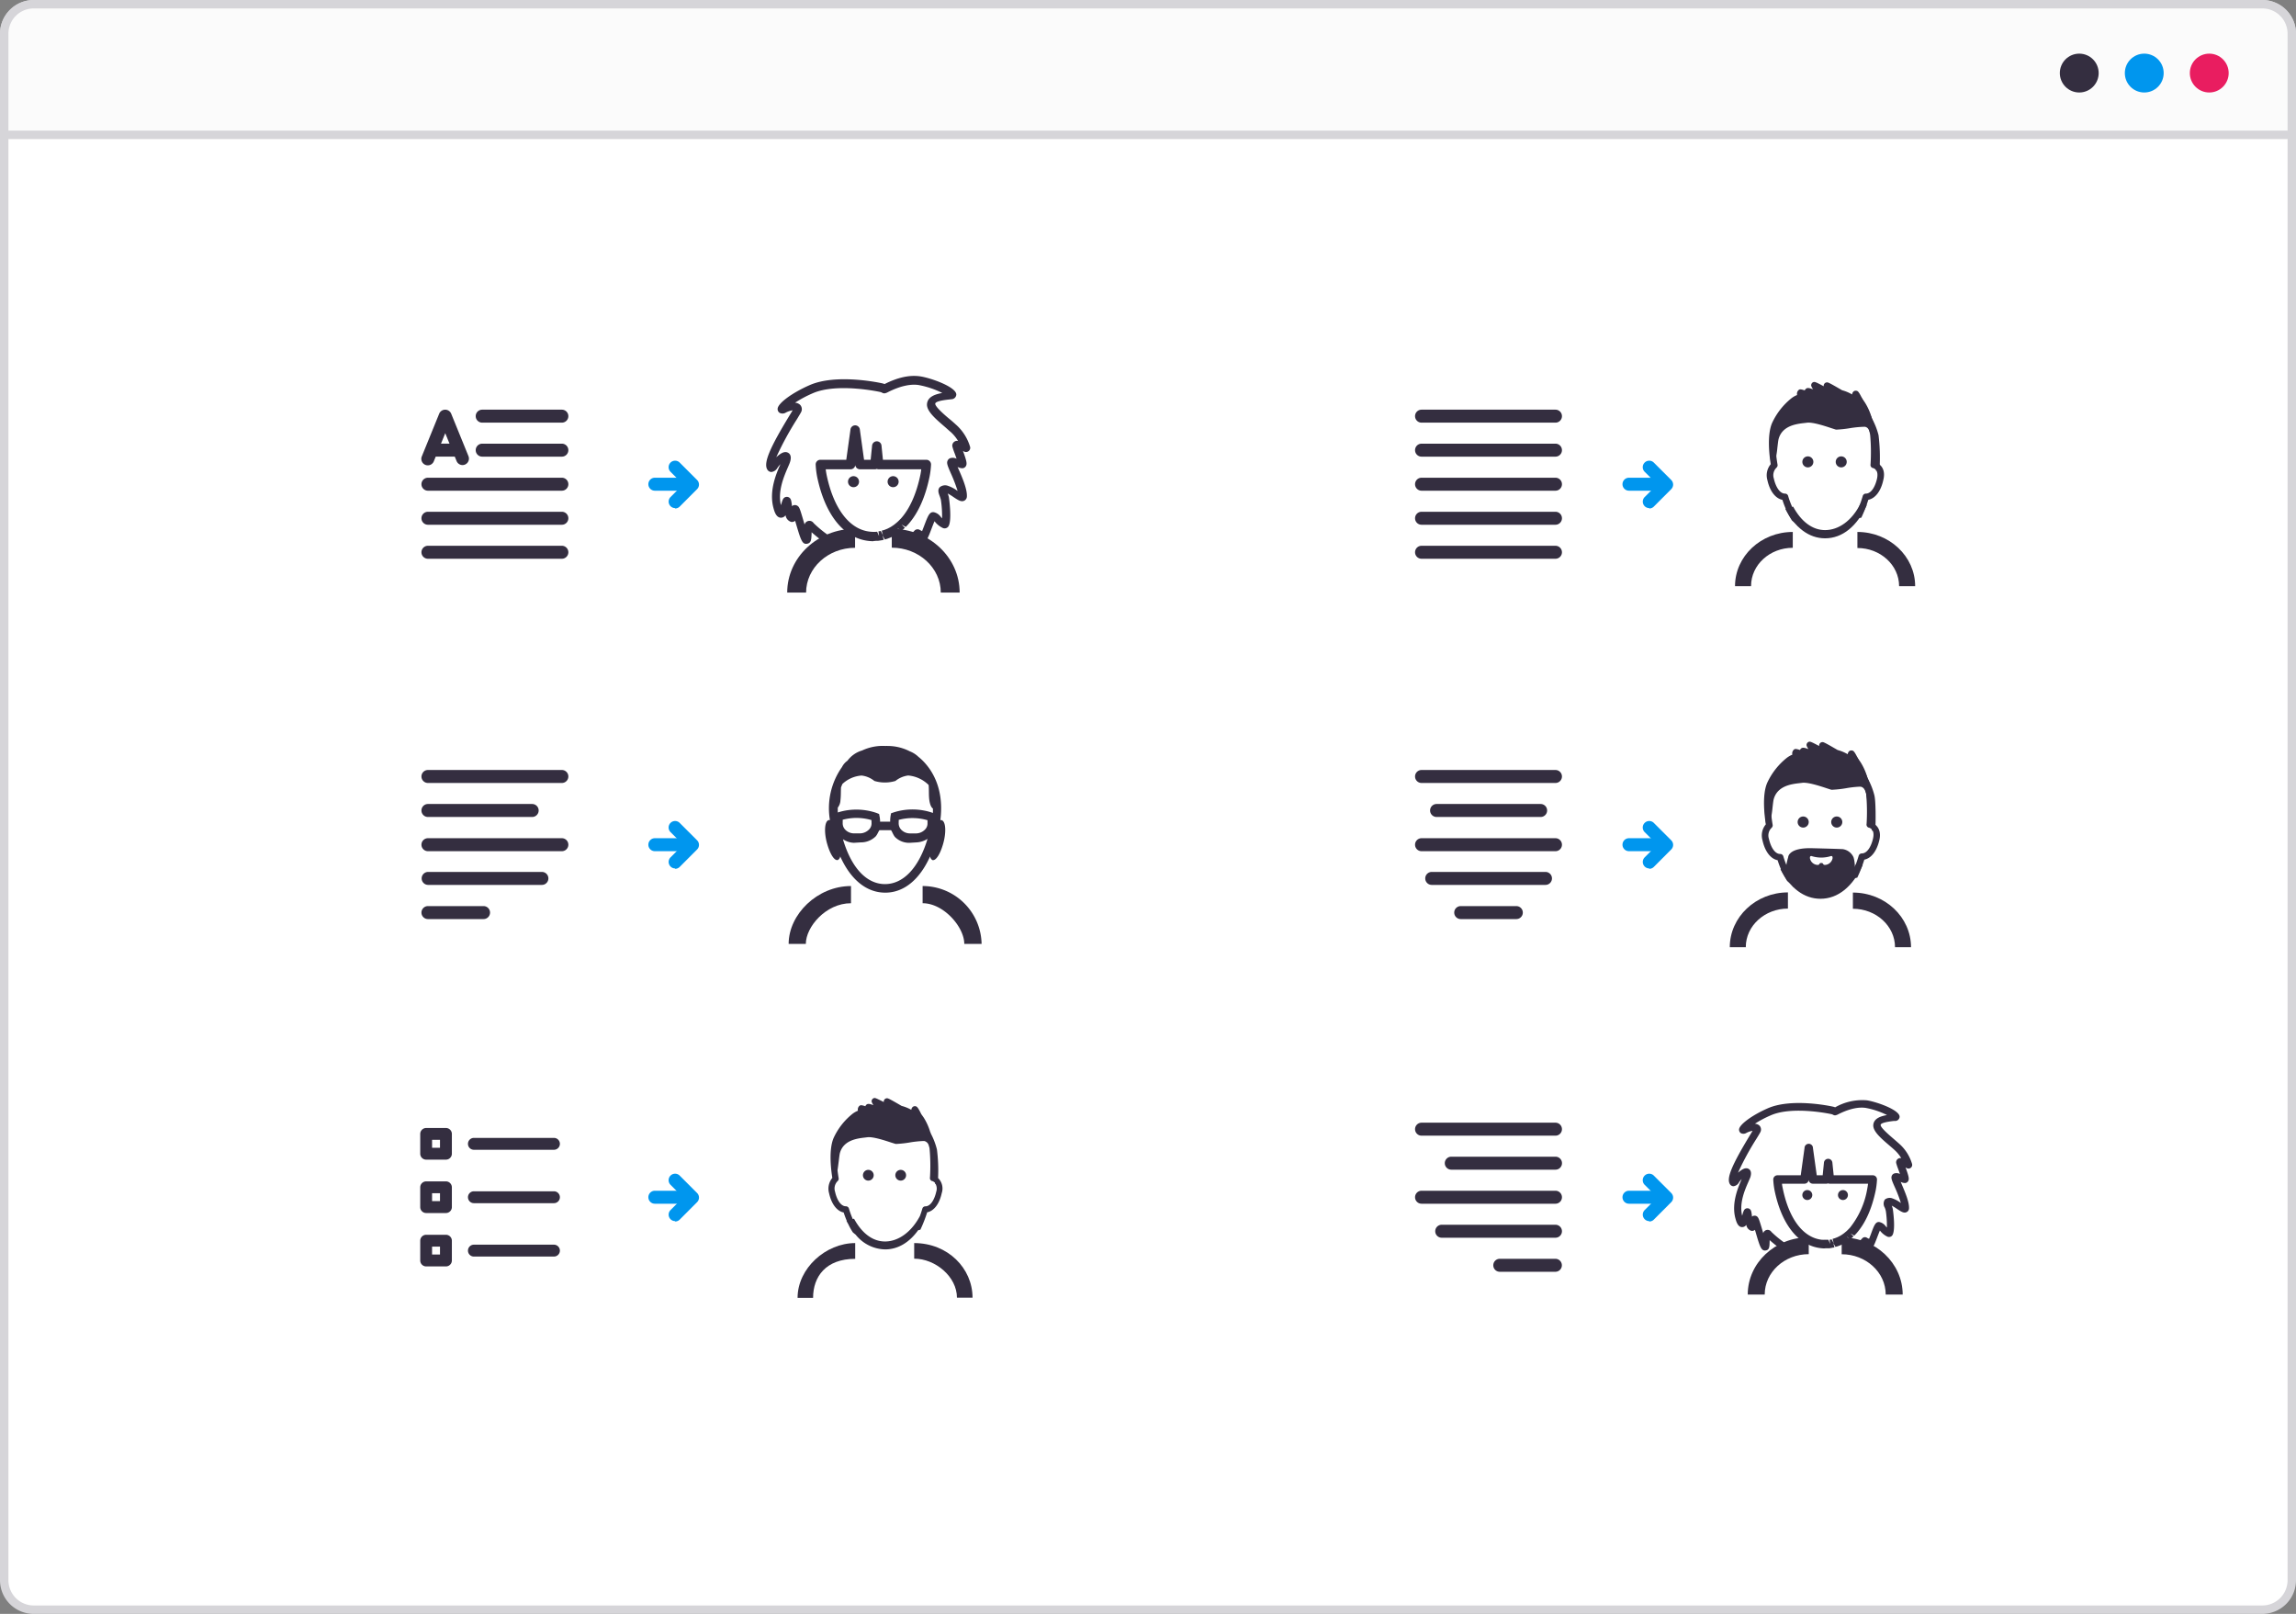 <svg id="Preselekční_nástroje" data-name="Preselekční nástroje" xmlns="http://www.w3.org/2000/svg" viewBox="0 0 545 383"><rect x="0" y="0" width="545" height="383" fill="#808080" stroke="none"/><defs><style>.cls-1{fill:#fff;}.cls-2{fill:#d6d5d9;}.cls-3{fill:#fbfbfb;}.cls-4{fill:#342e40;}.cls-5{fill:#0096ee;}.cls-6{fill:#e91d60;}</style></defs><title>Chytré šablony pro každý druh aktivity</title><g id="Chytré_šablony_pro_každý_druh_aktivity" data-name="Chytré šablony pro každý druh aktivity"><rect class="cls-1" x="1" y="1" width="543" height="381" rx="7" ry="7"/><path class="cls-2" d="M537,2a6,6,0,0,1,6,6V375a6,6,0,0,1-6,6H8a6,6,0,0,1-6-6V8A6,6,0,0,1,8,2H537m0-2H8A8,8,0,0,0,0,8V375a8,8,0,0,0,8,8H537a8,8,0,0,0,8-8V8a8,8,0,0,0-8-8h0Z"/><path class="cls-3" d="M1,32V8A7,7,0,0,1,8,1H537a7,7,0,0,1,7,7V32H1Z"/><path class="cls-2" d="M537,2a6,6,0,0,1,6,6V31H2V8A6,6,0,0,1,8,2H537m0-2H8A8,8,0,0,0,0,8V33H545V8a8,8,0,0,0-8-8h0Z"/><circle class="cls-4" cx="493.55" cy="17.34" r="4.61"/><circle class="cls-5" cx="508.98" cy="17.34" r="4.61"/><circle class="cls-6" cx="524.41" cy="17.34" r="4.61"/><path class="cls-4" d="M369.22,100.3H337.43a1.54,1.54,0,1,1,0-3.08h31.79a1.54,1.54,0,1,1,0,3.08h0Z"/><path class="cls-4" d="M369.22,108.37H337.43a1.54,1.54,0,1,1,0-3.08h31.79a1.54,1.54,0,0,1,0,3.08h0Z"/><path class="cls-4" d="M369.22,116.45H337.43a1.54,1.54,0,1,1,0-3.08h31.79a1.54,1.54,0,0,1,0,3.08h0Z"/><path class="cls-4" d="M369.22,124.53H337.43a1.54,1.54,0,1,1,0-3.08h31.79a1.54,1.54,0,1,1,0,3.08h0Z"/><path class="cls-4" d="M369.22,132.6H337.43a1.54,1.54,0,1,1,0-3.08h31.79a1.54,1.54,0,0,1,0,3.08h0Z"/><path class="cls-4" d="M133.37,185.81H101.58a1.54,1.54,0,0,1,0-3.08h31.79a1.54,1.54,0,0,1,0,3.08h0Z"/><path class="cls-4" d="M126.32,193.88H101.58a1.54,1.54,0,0,1,0-3.08h24.74a1.54,1.54,0,0,1,0,3.08h0Z"/><path class="cls-4" d="M133.37,202H101.58a1.54,1.54,0,0,1,0-3.08h31.79a1.54,1.54,0,1,1,0,3.08h0Z"/><path class="cls-4" d="M128.63,210h-27a1.54,1.54,0,0,1,0-3.08h27a1.54,1.54,0,1,1,0,3.08h0Z"/><path class="cls-4" d="M114.78,218.11h-13.2a1.54,1.54,0,1,1,0-3.08h13.2a1.54,1.54,0,1,1,0,3.08h0Z"/><path class="cls-4" d="M369.22,185.81H337.43a1.54,1.54,0,1,1,0-3.08h31.79a1.54,1.54,0,0,1,0,3.08h0Z"/><path class="cls-4" d="M365.7,193.88H341a1.54,1.54,0,1,1,0-3.08H365.7a1.54,1.54,0,0,1,0,3.08h0Z"/><path class="cls-4" d="M369.22,202H337.43a1.54,1.54,0,1,1,0-3.08h31.79a1.54,1.54,0,0,1,0,3.08h0Z"/><path class="cls-4" d="M366.85,210h-27a1.54,1.54,0,1,1,0-3.08h27a1.54,1.54,0,0,1,0,3.08h0Z"/><path class="cls-4" d="M359.93,218.11h-13.2a1.54,1.54,0,1,1,0-3.08h13.2a1.54,1.54,0,0,1,0,3.08h0Z"/><path class="cls-4" d="M369.22,269.51H337.43a1.54,1.54,0,1,1,0-3.08h31.79a1.54,1.54,0,0,1,0,3.08h0Z"/><path class="cls-4" d="M369.22,277.58H344.49a1.54,1.54,0,1,1,0-3.08h24.74a1.54,1.54,0,1,1,0,3.08h0Z"/><path class="cls-4" d="M369.22,285.66H337.43a1.54,1.54,0,1,1,0-3.08h31.79a1.54,1.54,0,0,1,0,3.08h0Z"/><path class="cls-4" d="M369.22,293.73h-27a1.54,1.54,0,0,1,0-3.08h27a1.54,1.54,0,0,1,0,3.08h0Z"/><path class="cls-4" d="M369.22,301.81H356a1.54,1.54,0,1,1,0-3.08h13.2a1.54,1.54,0,1,1,0,3.08h0Z"/><path class="cls-4" d="M133.37,100.3H114.46a1.54,1.54,0,1,1,0-3.08h18.91a1.54,1.54,0,1,1,0,3.08h0Z"/><path class="cls-4" d="M133.37,108.37H114.46a1.54,1.54,0,1,1,0-3.08h18.91a1.54,1.54,0,1,1,0,3.08h0Z"/><path class="cls-4" d="M133.37,116.45H101.58a1.54,1.54,0,0,1,0-3.08h31.79a1.54,1.54,0,1,1,0,3.08h0Z"/><path class="cls-4" d="M133.37,124.53H101.58a1.54,1.54,0,1,1,0-3.08h31.79a1.54,1.54,0,1,1,0,3.08h0Z"/><path class="cls-4" d="M133.37,132.6H101.58a1.54,1.54,0,0,1,0-3.08h31.79a1.54,1.54,0,0,1,0,3.08h0Z"/><path class="cls-4" d="M109.78,110.37a1.54,1.54,0,0,1-1.42-1l-2.67-6.57L103,109.41a1.54,1.54,0,1,1-2.85-1.16l4.1-10.07a1.54,1.54,0,0,1,2.85,0l4.1,10.07a1.54,1.54,0,0,1-1.43,2.12h0Z"/><path class="cls-4" d="M108.12,108.36H102.7a1.54,1.54,0,0,1,0-3.08h5.42a1.54,1.54,0,1,1,0,3.08h0Z"/><path class="cls-4" d="M131.49,272.86h-19a1.41,1.41,0,0,1,0-2.82h19a1.41,1.41,0,0,1,0,2.82h0Z"/><path class="cls-4" d="M105.85,275.2h-4.69a1.41,1.41,0,0,1-1.41-1.41V269.1a1.41,1.41,0,0,1,1.41-1.41h4.69a1.41,1.41,0,0,1,1.41,1.41v4.69a1.41,1.41,0,0,1-1.41,1.41h0Zm-3.29-2.82h1.88v-1.88h-1.88v1.88h0Z"/><path class="cls-4" d="M131.49,285.53h-19a1.41,1.41,0,0,1,0-2.82h19a1.41,1.41,0,1,1,0,2.82h0Z"/><path class="cls-4" d="M105.85,287.87h-4.69a1.41,1.41,0,0,1-1.41-1.41v-4.69a1.41,1.41,0,0,1,1.41-1.41h4.69a1.41,1.41,0,0,1,1.41,1.41v4.69a1.41,1.41,0,0,1-1.41,1.41h0Zm-3.29-2.82h1.88v-1.88h-1.88v1.88h0Z"/><path class="cls-4" d="M131.49,298.2h-19a1.41,1.41,0,0,1,0-2.82h19a1.41,1.41,0,0,1,0,2.82h0Z"/><path class="cls-4" d="M105.85,300.54h-4.69a1.41,1.41,0,0,1-1.41-1.41v-4.69a1.41,1.41,0,0,1,1.41-1.41h4.69a1.41,1.41,0,0,1,1.41,1.41v4.69a1.41,1.41,0,0,1-1.41,1.41h0Zm-3.29-2.82h1.88v-1.88h-1.88v1.88h0Z"/><path class="cls-4" d="M207.32,128.44a9.25,9.25,0,0,1-1.13-.07c-5.92-.65-10.38-6.23-12.24-15.3a19.89,19.89,0,0,1-.33-2.78,1.11,1.11,0,0,1,1.12-1.18h6.14l1-7.2a1.12,1.12,0,0,1,2.22,0l1,7.2h1.57l0.34-3.38a1.12,1.12,0,0,1,1.11-1h0a1.12,1.12,0,0,1,1.12,1l0.34,3.38h10.33A1.12,1.12,0,0,1,221,110.3a20,20,0,0,1-.34,2.77c-1,4.91-2.73,8.75-5.13,11.42l0,0c-0.17.19-.36,0.38-0.54,0.56l-1-.58,0.8,0.78c-0.39.37-.63,0.57-0.88,0.77l-0.89-.72,0.68,0.89a9.71,9.71,0,0,1-.8.55l-0.19.13c-0.25.16-.53,0.3-0.81,0.44l-0.27.14a8.34,8.34,0,0,1-.77.31l-0.22.09-0.61.18-0.57-1,0.32,1.07-0.23.06c-0.24.05-.48,0.09-0.72,0.12l-0.38.06c-0.3,0-.6,0-0.9.05h-0.22Zm0.87-2.29,0.48,1.06-0.16-1.11,0.55-.09,0.53,1-0.29-1.08,0.61-.17c0.42-.16.62-0.24,0.82-0.33,0.4-.21.61-0.31,0.81-0.44,0.38-.25.6-0.39,0.8-0.55,0.38-.31.58-0.47,0.78-0.66l0.24-.23,0.52-.53h0l0,0c2.1-2.34,3.68-5.93,4.6-10.38q0.12-.61.2-1.27H208.57a1.15,1.15,0,0,1-.44-0.09,1.14,1.14,0,0,1-.44.09h-3.56a1.11,1.11,0,0,1-1.11-1l0-.22,0,0.22a1.12,1.12,0,0,1-1.11,1H196c0.05,0.44.12,0.86,0.2,1.28,1.65,8,5.4,13,10.29,13.52a7.53,7.53,0,0,0,.88.05c0.41,0,.64,0,0.87-0.05h0Z"/><path class="cls-4" d="M191.34,140.62h-4.48c0-8.34,7.23-15.13,16.11-15.13V130c-6.41,0-11.63,4.78-11.63,10.65h0Z"/><path class="cls-4" d="M227.79,140.62h-4.48c0-5.87-5.22-10.65-11.63-10.65v-4.48c8.88,0,16.11,6.79,16.11,15.13h0Z"/><path class="cls-4" d="M202.6,113a1.31,1.31,0,1,0,1.31,1.31A1.31,1.31,0,0,0,202.6,113h0Z"/><path class="cls-4" d="M212,113a1.31,1.31,0,1,0,1.31,1.31A1.31,1.31,0,0,0,212,113h0Z"/><path class="cls-4" d="M217.92,127.72v0a1.09,1.09,0,0,0,1,.93c0.95,0.08,1.28-.76,2.22-3.24,0.2-.52.46-1.2,0.68-1.71l0.09,0.1a5.28,5.28,0,0,0,1.93,1.52,1.1,1.1,0,0,0,1.12-.21c1.18-1,.28-7.09.27-7.14-0.08-.31-0.17-0.6-0.26-0.86a13.76,13.76,0,0,1,1.33.83c1.12,0.75,1.86,1.24,2.59.88a1.14,1.14,0,0,0,.62-1c0.09-1.65-1-4.28-1.94-6.39l-0.27-.62a2.4,2.4,0,0,0,1.2.31,1,1,0,0,0,.76-0.48c0.35-.56.18-1.26-0.68-3.64l0.27,0.16a1,1,0,0,0,1.44-1.05,11.38,11.38,0,0,0-3.22-5.2c-0.53-.48-1.1-1-1.66-1.45-1.22-1-3.5-3-3.41-3.67,0.05-.43,1.22-0.78,3.46-1l0.44-.05A1.17,1.17,0,0,0,227,93.64c0-1.82-6.16-4-8.67-4.34s-5.25.28-8.36,1.84a3.72,3.72,0,0,0-.65-0.19c-0.44-.1-10.76-2.34-17.12.44-4.14,1.81-7.48,4.26-7.61,5.57a1.06,1.06,0,0,0,.45,1,1.48,1.48,0,0,0,1.51-.06,5.37,5.37,0,0,1,1.6-.53l-0.56.93c-5,8.17-6.39,11.61-5.45,13.14a1.15,1.15,0,0,0,.93.57,1.86,1.86,0,0,0,1.48-1,7.9,7.9,0,0,1,.71-0.86c-1,2.22-2.73,6.32-1.69,10.3,0.22,0.83.62,2.39,1.8,2.41a1.32,1.32,0,0,0,1.1-.6,1.9,1.9,0,0,0,1.31,1.59,1.15,1.15,0,0,0,.89-0.2l0.07-.06,0.18,0.61c1.13,3.81,1.47,5,2.59,4.85s1.06-1.11,1.14-2.4c0-.1,0-0.21,0-0.34,1.66,1.47,4.92,4.06,6.06,3.68a1.42,1.42,0,0,0,.7-0.42c0.24,0.22,1-1.65.09-2.65l-0.15-.16a1,1,0,0,0-1.63.92l0,0.07a27.69,27.69,0,0,1-4.58-3.6,1.2,1.2,0,0,0-2.16.32l-0.24-.81c-0.88-3-1-3.4-1.55-3.68a1.06,1.06,0,0,0-1,0,1.1,1.1,0,0,0-.22.15l0-.28c-0.15-1.09-.21-1.5-0.67-1.79a1,1,0,0,0-.84-0.1c-0.57.19-.71,0.67-1,1.62l-0.09.3c-0.8-3.31.72-6.82,1.63-8.93,0.2-.46.37-0.85,0.48-1.16s0.59-1.67-.31-2.28-1.94.12-2.91,1a73.58,73.58,0,0,1,4.93-9.06c0.54-.9.81-1.34,0.93-1.58a1.5,1.5,0,0,0-.2-1.8,1.9,1.9,0,0,0-1.21-.5,28.18,28.18,0,0,1,4.2-2.24c5.78-2.53,15.83-.35,15.95-0.32a1.63,1.63,0,0,1,.55.2,1,1,0,0,0,1,0l0.07,0c3.65-1.91,6.12-2.05,7.55-1.84a21,21,0,0,1,5.64,1.89c-1.68.29-3.41,0.88-3.62,2.52s1.77,3.41,4.07,5.38c0.55,0.47,1.11,1,1.61,1.41a9.41,9.41,0,0,1,1.69,2.08,1.05,1.05,0,0,0-.91.19,1.11,1.11,0,0,0-.44,1.15,13.91,13.91,0,0,0,.5,1.5c0.13,0.35.32,0.87,0.49,1.37a2.05,2.05,0,0,0-1.54-.12,1.14,1.14,0,0,0-.63.67c-0.19.54,0,1.07,0.85,3a35.55,35.55,0,0,1,1.57,4.11,8.08,8.08,0,0,0-2.24-1.21,2,2,0,0,0-2,.31c-0.56.62-.29,1.4,0,2.15,0.1,0.28.2,0.57,0.27,0.87a26,26,0,0,1,.28,4.37l-0.29-.32a2.71,2.71,0,0,0-1.73-1.15c-1-.06-1.33.87-2.28,3.36-0.13.34-.29,0.76-0.45,1.15a2.41,2.41,0,0,0-.45-0.23,1,1,0,0,0-1.35.11,17.11,17.11,0,0,1-3.16,2.71l-0.68.49s0,0,.07.05C213.88,129.09,217.06,128.58,217.92,127.72Z"/><path class="cls-4" d="M187.2,224h4.08c0-4,4.72-9.65,10.72-9.65v-4.08C194,210.27,187.2,217,187.2,224Z"/><path class="cls-4" d="M219,210.27v4.08c5,0,9.89,5.65,9.89,9.65H233A14,14,0,0,0,219,210.27Z"/><path class="cls-4" d="M221.35,204.12l0.16,0c0.7,0,1.65-1.38,2.36-3.86,0.77-2.68.66-5.34-.36-5.63a0.65,0.65,0,0,0-.23,0h-0.07c0.68-5.12-.48-9.75-3.3-13.14A13,13,0,0,0,218,179.6h0a6.24,6.24,0,0,0-2.06-1.31,11.45,11.45,0,0,0-5.17-1.26,5.4,5.4,0,0,0-.59,0,11.51,11.51,0,0,0-5.54,1.07,6.61,6.61,0,0,0-3.48,2.43l0,0a4,4,0,0,0-1.29,1.49A16.93,16.93,0,0,0,197,194.62h-0.08a0.61,0.61,0,0,0-.22,0c-1,.29-1.13,2.95-0.36,5.63,0.71,2.48,1.66,3.86,2.35,3.86l0.16,0a1.17,1.17,0,0,0,.59-0.88c2.46,5.48,6.21,8.6,10.67,8.61s8.2-3.12,10.67-8.61A1.17,1.17,0,0,0,221.35,204.12Zm-9.27-11.31-0.57.19-0.11.59a9.39,9.39,0,0,0-.1,1V195h-2.4v-0.29a6.15,6.15,0,0,0-.11-0.92l-0.12-.62-0.54-.22a14.72,14.72,0,0,0-9.27-.14c0-.38,0-0.77,0-1.14a3.06,3.06,0,0,0,.64-1.79c0.12-.95.08-2,0.13-3,0.1-.3.21-0.54,0.33-0.83a7.38,7.38,0,0,1,4.52-2h0.07a5.92,5.92,0,0,1,3,1.28,8.64,8.64,0,0,0,5,0,6,6,0,0,1,3-1.29h0.06a7.82,7.82,0,0,1,4.82,2.25c0.11,1.17,0,2.49.17,3.64s0.53,1.77.85,1.94c0,0.35,0,.7,0,1.05A14.71,14.71,0,0,0,212.07,192.81Zm-5.2,2.56a2,2,0,0,1-.57,1.45,3.07,3.07,0,0,1-2.1.95l-1.57,0a2.88,2.88,0,0,1-2-.87,2.16,2.16,0,0,1-.61-1.61l0-.75a12.6,12.6,0,0,1,6.83.08Zm6.45-.8a12.68,12.68,0,0,1,6.83.08l0,0.73a2,2,0,0,1-.56,1.45,3,3,0,0,1-2.1.95l-1.57,0a2.88,2.88,0,0,1-2-.87,2.2,2.2,0,0,1-.61-1.63Zm-3.24,15.24c-4.4,0-8-3.87-10-10.65a5,5,0,0,0,2.59.85h0l1.63-.1a5,5,0,0,0,3.55-1.42c0.45-.5.77-1.48,0.95-1.48h2.65c0.18,0,.53,1.12,1,1.64a4.71,4.71,0,0,0,3.51,1.36h0l1.63-.1a5.3,5.3,0,0,0,2.57-.84C218.12,205.87,214.49,209.8,210.08,209.81Z"/><path class="cls-4" d="M218.47,291.82a31.63,31.63,0,0,0,1.61-4.12c1.61-.32,2.91-2,3.46-4.56a3.45,3.45,0,0,0-.87-3.57,39,39,0,0,0-.27-6.78A16.66,16.66,0,0,0,221,269.1c-0.09-.25-0.16-0.42-0.21-0.52a14,14,0,0,0-1.52-3.35l-0.59-.84c-0.86-1.76-1.07-1.8-1.38-1.87a0.8,0.8,0,0,0-.59.13,1,1,0,0,0-.39.73,9.19,9.19,0,0,0-2.3-.93c-3.19-1.86-3.27-1.84-3.57-1.81a0.78,0.78,0,0,0-.57.39,0.76,0.76,0,0,0-.09.5c-2-1-2.05-1-2.36-.93a0.75,0.75,0,0,0-.48.46c-0.11.3-.08,0.48,0.37,1.21h0c-1-.36-1.42-0.43-1.76,0a0.78,0.78,0,0,0-.15.25c-1-.32-1.15-0.27-1.41-0.08a1.16,1.16,0,0,0-.35,1.15,5.53,5.53,0,0,0-1.23.69,15.76,15.76,0,0,0-4.53,5.74c-1.28,2.93-.56,8.05-0.32,9.51a4,4,0,0,0-.77,3.65c0.56,2.56,1.86,4.24,3.46,4.56,0.14,0.45.4,1.18,0.74,2l-0.07,0q0.21,0.4.43,0.78a15.15,15.15,0,0,0,1.09,1.95l0.66,0.54a9.16,9.16,0,0,0,7,3.49c3,0,5.73-1.62,7.82-4.54Zm-8.39,2.8c-2.93,0-5.48-1.94-7.36-5.4l-0.3.08a22.06,22.06,0,0,1-.91-2.49,0.74,0.74,0,0,0-.71-0.54c-1.35,0-2.24-1.86-2.58-3.45a2.46,2.46,0,0,1,.61-2.53,0.74,0.74,0,0,0,.24-0.69s-0.14-.78-0.27-1.87c0.09-.56.2-1.48,0.29-2.16,0.12-1,.2-1.65.27-1.91,0.84-3.12,4.16-3.49,5.94-3.7l0.57-.07c1.3-.18,4.09.73,5.69,1.26l1,0.31a1.56,1.56,0,0,0,.4,0,25.38,25.38,0,0,0,3-.34,24.42,24.42,0,0,1,3-.33,2.45,2.45,0,0,1,.47,0,1.45,1.45,0,0,1,1,.94c0.07,0.24.14,0.48,0.21,0.74a44.75,44.75,0,0,1,.11,6.95,0.75,0.75,0,0,0,0,.31,0.74,0.74,0,0,0,.46.54l0.06,0a1.61,1.61,0,0,1,.67.43V281l0.1-.1a2.34,2.34,0,0,1,.19,1.93c-0.35,1.59-1.23,3.45-2.58,3.45a0.74,0.74,0,0,0-.71.54s-0.2.73-.58,1.77h0C216.3,292.45,213.19,294.62,210.08,294.62Z"/><path class="cls-4" d="M189.32,308H193c0-5,3-9.26,10-9.26V295C196,295,189.32,301,189.32,308Z"/><path class="cls-4" d="M217,295v3.7c5,0,10.15,4.26,10.15,9.26h3.7C230.85,301,225,295,217,295Z"/><circle class="cls-4" cx="206.11" cy="278.9" r="1.28"/><circle class="cls-4" cx="213.8" cy="278.9" r="1.28"/><path class="cls-4" d="M444.63,195.38c0-.53,0-1.39.06-2.79a22,22,0,0,0-.25-4.49,29.05,29.05,0,0,0-1.27-3.83,34.93,34.93,0,0,0-1.79-3.52c-1.19-2.53-1.41-2.58-1.78-2.65a0.83,0.83,0,0,0-.61.13,1.07,1.07,0,0,0-.4.76,9.53,9.53,0,0,0-2.39-1c-3.3-1.92-3.4-1.91-3.7-1.87a0.81,0.81,0,0,0-.59.4,0.79,0.79,0,0,0-.09.52c-2.06-1.09-2.13-1.07-2.45-1a0.78,0.78,0,0,0-.5.48c-0.11.31-.08,0.5,0.39,1.25h0c-1-.37-1.47-0.45-1.83-0.05a0.81,0.81,0,0,0-.16.26c-1.06-.33-1.2-0.28-1.46-0.08a1.2,1.2,0,0,0-.36,1.19,5.73,5.73,0,0,0-1.27.72,16.34,16.34,0,0,0-4.69,5.95c-1.33,3-.58,8.35-0.33,9.86a4.12,4.12,0,0,0-.8,3.79c0.58,2.65,1.92,4.4,3.59,4.73a20.83,20.83,0,0,0,2.27,4.93l1.11,0.9c0.9,1.38.21-.37,0.5,0.09,0.25-.07.61,0.35,0.81,0.29s-0.05-.86,0-1.2l-0.84-.31a0.77,0.77,0,0,0-.14-0.45,20,20,0,0,1-2.35-5.17,0.77,0.77,0,0,0-.74-0.56c-1.4,0-2.32-1.93-2.68-3.58a2.55,2.55,0,0,1,.63-2.63,0.77,0.77,0,0,0,.25-0.72c0-.06-1.18-6.3.16-9.36a14.78,14.78,0,0,1,4.25-5.37,5.55,5.55,0,0,1,1.37-.68,0.77,0.77,0,0,0,.52-0.8h0l0.87,0.29a0.79,0.79,0,0,0,1-.53l0.1,0a0.77,0.77,0,0,0,.52,0l1.19-.42a0.77,0.77,0,0,0,.47-0.48h0l0.58,0.31a0.77,0.77,0,0,0,.32.09,5.19,5.19,0,0,0,1.12,0,0.78,0.78,0,0,0,.55-0.41l0-.07,1.78,1a0.83,0.83,0,0,0,.29.1,9.19,9.19,0,0,1,2.85,1.29,0.84,0.84,0,0,0,.76,0,0.82,0.82,0,0,0,.21-0.14l0.35,0.72,0,0.06a34.55,34.55,0,0,1,1.73,3.38,28.16,28.16,0,0,1,1.2,3.62,46.4,46.4,0,0,1,.11,7.2,0.78,0.78,0,0,0,0,.32,0.77,0.77,0,0,0,.47.55l0.07,0c0.39,0.14,1.43.52,1,2.55-0.36,1.65-1.28,3.58-2.68,3.58a0.77,0.77,0,0,0-.74.56,31.08,31.08,0,0,1-1.8,4.69,0.77,0.77,0,0,0-.08.38s0.22,1.46.28,0.36l1.27-.24a32.8,32.8,0,0,0,1.67-4.27c1.67-.33,3-2.08,3.59-4.73C446.5,197.55,446,196.12,444.63,195.38Z"/><path class="cls-4" d="M414.44,224.78H410.6c0-7.15,6.19-13,13.8-13v3.84c-5.49,0-10,4.09-10,9.12h0Z"/><path class="cls-4" d="M453.66,224.78h-3.84c0-5-4.47-9.12-10-9.12v-3.84c7.61,0,13.8,5.81,13.8,13h0Z"/><path class="cls-4" d="M440.55,205.12c-2,4-5.2,6.26-8.42,6.26-3,0-5.69-2-7.63-5.6-0.63.15-1.26,0.32-1.88,0.51,2.31,4.48,5.62,7,9.51,7,4.16,0,7.67-2.9,10-8C441.45,205.23,441.23,205.18,440.55,205.12Z"/><circle class="cls-4" cx="428.02" cy="195.08" r="1.32"/><circle class="cls-4" cx="435.99" cy="195.08" r="1.32"/><path class="cls-4" d="M441.21,186.7a2.54,2.54,0,0,1,.49,0c1.26,0.25,1.44,2.3,1.57,3.8,0,0.28,0,.53.08,0.72a8.76,8.76,0,0,0,.78,2.11,2.49,2.49,0,0,1,.3.78c0,0.43,0,1.19-.07,2,0,0.34,0,.75-0.06,1.1l0.87-.9c0.06-1.24.12-6.19-.26-7.61a16.17,16.17,0,0,0-1.6-4,0.42,0.42,0,0,1-.06-0.18,13.37,13.37,0,0,0-1.61-3.64c-0.3-.45-0.65-0.94-0.94-1.32a0.48,0.48,0,0,1-.11.32,0.48,0.48,0,0,1-.55.11l-0.54-.25-0.68-.31c-0.67-.31-2.65-1.06-2.67-1.07l-0.09,0c-0.74-.49-1.58-1-2.19-1.4a0.69,0.69,0,0,1,.11.57,0.48,0.48,0,0,1-.26.27,1.1,1.1,0,0,1-.41.05c-0.33,0-.81,0-0.83,0a0.43,0.43,0,0,1-.17-0.05c-0.53-.3-1.11-0.61-1.59-0.86l0.29,0.39a0.42,0.42,0,0,1-.2.66l-1.31.46a0.43,0.43,0,0,1-.31,0c-0.21-.09-0.47-0.19-0.69-0.26a0.62,0.62,0,0,1,0,.6,0.47,0.47,0,0,1-.38.23,3,3,0,0,1-1-.28l-0.52-.19,0.15,0.23a0.42,0.42,0,0,1-.21.64,9.2,9.2,0,0,0-2.06,1,16.75,16.75,0,0,0-4.81,6.09c-1.34,3.06-.53,8.78-0.29,10.22,0.46,0.07.26-.22,0.51,0,0-.25.47,0,0.45-0.19a5.53,5.53,0,0,1,0-2.16,23.87,23.87,0,0,0,.4-2.7c0.12-1.05.2-1.71,0.28-2,0.87-3.23,4.31-3.62,6.16-3.83l0.59-.07c1.34-.19,4.24.76,5.9,1.31l1,0.32a1.62,1.62,0,0,0,.42,0,26.31,26.31,0,0,0,3.09-.35A25.32,25.32,0,0,1,441.21,186.7Z"/><path class="cls-4" d="M424.46,203.42s0-2.27,5.66-2.13,7.28,0.22,7.28.22a3.34,3.34,0,0,1,2.56,1.91c0.54,1.62.39,4.86,0.1,4.86s-5.6,4.07-5.81,4-7.23-.82-8.38-2.77-1.95-3-1.95-3.6A17.16,17.16,0,0,1,424.46,203.42Z"/><path class="cls-1" d="M433.2,205.26c-0.62,0-.26-0.46-0.88-0.46s-0.27.46-.88,0.46a1.93,1.93,0,0,1-1.82-1.61c0-.47.13-0.5,0.37-0.5a7.58,7.58,0,0,0,4.64,0c0.24,0,.37,0,0.37.5A1.93,1.93,0,0,1,433.2,205.26Z"/><path class="cls-4" d="M433.22,296.27a8.31,8.31,0,0,1-1-.06c-5.32-.59-9.33-5.6-11-13.75a17.88,17.88,0,0,1-.3-2.49,1,1,0,0,1,1-1.06h5.52l0.9-6.47a1,1,0,0,1,2,0l0.9,6.47h1.41l0.3-3a1,1,0,0,1,1-.91h0a1,1,0,0,1,1,.91l0.31,3h9.28a1,1,0,0,1,1,1.06,18,18,0,0,1-.3,2.49c-0.91,4.41-2.46,7.86-4.61,10.27l0,0c-0.16.17-.32,0.34-0.48,0.5l-0.9-.52,0.72,0.7c-0.35.33-.57,0.51-0.79,0.69l-0.8-.65,0.61,0.8a8.73,8.73,0,0,1-.72.5l-0.17.12c-0.23.14-.48,0.27-0.73,0.4l-0.24.12a7.5,7.5,0,0,1-.7.28l-0.2.08-0.55.16-0.52-.9,0.29,1-0.21.06c-0.22,0-.43.08-0.65,0.11l-0.35.05c-0.27,0-.54,0-0.81,0h-0.2Zm0.78-2.06,0.43,1-0.14-1,0.49-.08,0.48,0.91L435,294l0.55-.16c0.37-.15.56-0.21,0.73-0.3,0.36-.18.55-0.28,0.73-0.39,0.35-.23.53-0.35,0.72-0.5,0.34-.28.52-0.42,0.7-0.59l0.21-.21,0.47-.48h0l0,0a20.13,20.13,0,0,0,4.13-9.32q0.11-.55.18-1.14h-9.1a1,1,0,0,1-.4-0.08,1,1,0,0,1-.4.08h-3.2a1,1,0,0,1-1-.87l0-.19,0,0.19a1,1,0,0,1-1,.87H423c0,0.4.11,0.78,0.18,1.15,1.48,7.23,4.85,11.66,9.25,12.15a6.77,6.77,0,0,0,.79,0c0.37,0,.57,0,0.78,0h0Z"/><path class="cls-4" d="M418.86,307.22h-4c0-7.5,6.49-13.59,14.48-13.59v4c-5.76,0-10.45,4.29-10.45,9.57h0Z"/><path class="cls-4" d="M451.61,307.22h-4c0-5.28-4.69-9.57-10.45-9.57v-4c8,0,14.48,6.1,14.48,13.59h0Z"/><path class="cls-4" d="M429,282.42a1.18,1.18,0,1,0,1.18,1.18,1.18,1.18,0,0,0-1.18-1.18h0Z"/><path class="cls-4" d="M437.46,282.42a1.18,1.18,0,1,0,1.18,1.18,1.18,1.18,0,0,0-1.18-1.18h0Z"/><path class="cls-4" d="M442.74,295.63v0a1,1,0,0,0,.88.84c0.85,0.07,1.15-.68,2-2.91,0.18-.47.41-1.08,0.61-1.53l0.08,0.09a4.74,4.74,0,0,0,1.74,1.37,1,1,0,0,0,1-.18c1.06-.94.25-6.37,0.24-6.42-0.07-.28-0.16-0.54-0.24-0.77a12.36,12.36,0,0,1,1.2.74c1,0.67,1.67,1.12,2.33.79a1,1,0,0,0,.56-0.88c0.08-1.49-.93-3.84-1.74-5.74l-0.24-.56a2.16,2.16,0,0,0,1.08.28,0.92,0.92,0,0,0,.69-0.44c0.31-.5.16-1.14-0.61-3.27l0.25,0.15a0.87,0.87,0,0,0,1.3-.95,10.23,10.23,0,0,0-2.9-4.67c-0.47-.43-1-0.88-1.49-1.31-1.1-.94-3.14-2.69-3.07-3.3,0-.39,1.09-0.71,3.11-0.94l0.39,0a1.05,1.05,0,0,0,1-1c0-1.64-5.53-3.56-7.79-3.9a13,13,0,0,0-7.51,1.66,3.35,3.35,0,0,0-.59-0.17c-0.39-.09-9.67-2.1-15.39.4-3.72,1.63-6.72,3.83-6.83,5a1,1,0,0,0,.41.89,1.33,1.33,0,0,0,1.36-.06,4.82,4.82,0,0,1,1.44-.48l-0.5.83c-4.46,7.34-5.74,10.43-4.89,11.81a1,1,0,0,0,.84.51,1.67,1.67,0,0,0,1.33-.94,7.1,7.1,0,0,1,.64-0.77c-0.86,2-2.45,5.68-1.52,9.25,0.2,0.75.56,2.15,1.61,2.16a1.18,1.18,0,0,0,1-.54,1.71,1.71,0,0,0,1.18,1.42,1,1,0,0,0,.8-0.18l0.07-.05,0.16,0.54c1,3.43,1.32,4.46,2.33,4.36s0.95-1,1-2.15c0-.09,0-0.19,0-0.31,1.49,1.32,4.42,3.65,5.44,3.31a1.28,1.28,0,0,0,.63-0.38c0.21,0.19.94-1.49,0.08-2.38l-0.14-.15a0.87,0.87,0,0,0-1.47.82l0,0.06a24.88,24.88,0,0,1-4.12-3.23,1.08,1.08,0,0,0-1.94.29l-0.22-.73c-0.79-2.66-.93-3.06-1.39-3.31a1,1,0,0,0-.88,0,1,1,0,0,0-.2.13l0-.25c-0.13-1-.18-1.35-0.6-1.61a0.91,0.91,0,0,0-.75-0.09c-0.51.17-.64,0.6-0.89,1.45l-0.08.27c-0.72-3,.65-6.13,1.47-8,0.18-.41.33-0.76,0.43-1s0.53-1.5-.27-2.05-1.74.11-2.61,0.85a66.12,66.12,0,0,1,4.43-8.14c0.49-.8.73-1.2,0.84-1.42a1.35,1.35,0,0,0-.18-1.62,1.7,1.7,0,0,0-1.09-.44,25.33,25.33,0,0,1,3.78-2c5.2-2.27,14.22-.31,14.33-0.29a1.46,1.46,0,0,1,.49.18,0.87,0.87,0,0,0,.86,0l0.06,0c3.28-1.71,5.5-1.84,6.78-1.65a18.84,18.84,0,0,1,5.07,1.7c-1.51.26-3.07,0.79-3.25,2.26s1.59,3.06,3.66,4.83c0.49,0.42,1,.85,1.45,1.27a8.46,8.46,0,0,1,1.52,1.87,0.94,0.94,0,0,0-.81.17,1,1,0,0,0-.39,1,12.5,12.5,0,0,0,.45,1.35c0.11,0.31.29,0.78,0.44,1.23a1.85,1.85,0,0,0-1.39-.11,1,1,0,0,0-.57.6c-0.17.49,0,1,.77,2.71a31.94,31.94,0,0,1,1.41,3.69,7.26,7.26,0,0,0-2-1.09,1.83,1.83,0,0,0-1.81.28,1.81,1.81,0,0,0,0,1.93c0.09,0.25.18,0.51,0.24,0.78a23.4,23.4,0,0,1,.25,3.93L447.6,291a2.43,2.43,0,0,0-1.55-1c-0.87-.05-1.19.78-2,3-0.12.31-.26,0.68-0.4,1a2.17,2.17,0,0,0-.41-0.2,0.87,0.87,0,0,0-1.21.09,15.37,15.37,0,0,1-2.84,2.44l-0.61.44s0,0,.06,0C439.11,296.86,442,296.4,442.74,295.63Z"/><path class="cls-4" d="M445.63,109.9c0-.53,0-1.38.06-2.78a21.83,21.83,0,0,0-.25-4.46,28.86,28.86,0,0,0-1.26-3.8,34.7,34.7,0,0,0-1.78-3.5c-1.18-2.52-1.4-2.56-1.76-2.63a0.82,0.82,0,0,0-.61.13,1.06,1.06,0,0,0-.4.75,9.47,9.47,0,0,0-2.37-1c-3.28-1.91-3.37-1.9-3.68-1.86a0.8,0.8,0,0,0-.59.4,0.78,0.78,0,0,0-.09.52c-2-1.08-2.11-1.06-2.43-1a0.77,0.77,0,0,0-.5.48c-0.11.31-.08,0.5,0.39,1.24h0c-1-.37-1.46-0.44-1.81,0a0.8,0.8,0,0,0-.16.25c-1.05-.33-1.19-0.28-1.45-0.08a1.19,1.19,0,0,0-.36,1.18,5.69,5.69,0,0,0-1.27.71,16.24,16.24,0,0,0-4.66,5.91c-1.32,3-.58,8.3-0.33,9.8a4.09,4.09,0,0,0-.8,3.76c0.57,2.63,1.91,4.37,3.57,4.7a20.69,20.69,0,0,0,2.26,4.89l1.1,0.89c0.9,1.37.21-.37,0.49,0.09,0.25-.07.61,0.35,0.81,0.29s0-.85,0-1.19l-0.83-.31a0.76,0.76,0,0,0-.14-0.45,19.84,19.84,0,0,1-2.33-5.13,0.76,0.76,0,0,0-.73-0.56c-1.39,0-2.3-1.92-2.66-3.56a2.53,2.53,0,0,1,.63-2.61,0.76,0.76,0,0,0,.24-0.72c0-.06-1.18-6.25.16-9.3a14.68,14.68,0,0,1,4.22-5.33A5.51,5.51,0,0,1,427.6,95a0.76,0.76,0,0,0,.51-0.79h0L429,94.5a0.79,0.79,0,0,0,1-.52l0.1,0a0.76,0.76,0,0,0,.52,0l1.18-.42a0.76,0.76,0,0,0,.47-0.48h0l0.58,0.31a0.76,0.76,0,0,0,.31.09,5.15,5.15,0,0,0,1.11,0,0.77,0.77,0,0,0,.55-0.4l0-.07,1.76,1a0.82,0.82,0,0,0,.28.1,9.13,9.13,0,0,1,2.84,1.28,0.83,0.83,0,0,0,.75,0,0.82,0.82,0,0,0,.21-0.14L441,96l0,0.06a34.32,34.32,0,0,1,1.71,3.36,28,28,0,0,1,1.19,3.6,46.09,46.09,0,0,1,.11,7.16,0.77,0.77,0,0,0,0,.32,0.76,0.76,0,0,0,.47.55l0.07,0c0.39,0.14,1.42.52,1,2.53-0.36,1.64-1.27,3.56-2.66,3.56a0.76,0.76,0,0,0-.73.56,30.87,30.87,0,0,1-1.79,4.66,0.76,0.76,0,0,0-.08.38s0.22,1.45.27,0.35l1.26-.24a32.58,32.58,0,0,0,1.66-4.24c1.66-.33,3-2.07,3.56-4.7C447.5,112.06,447,110.64,445.63,109.9Z"/><path class="cls-4" d="M415.65,139.11h-3.81c0-7.1,6.15-12.87,13.71-12.87V130c-5.46,0-9.9,4.06-9.9,9.06h0Z"/><path class="cls-4" d="M454.6,139.11h-3.81c0-5-4.44-9.06-9.9-9.06v-3.81c7.56,0,13.71,5.77,13.71,12.87h0Z"/><path class="cls-4" d="M441.59,119.58c-2,4-5.17,6.22-8.37,6.22-3,0-5.65-2-7.58-5.56-0.63.15-1.25,0.32-1.87,0.51,2.3,4.45,5.59,7,9.45,7,4.13,0,7.61-2.88,9.92-7.94C442.47,119.69,442.25,119.64,441.59,119.58Z"/><circle class="cls-4" cx="429.13" cy="109.61" r="1.31"/><circle class="cls-4" cx="437.05" cy="109.61" r="1.31"/><path class="cls-4" d="M442.23,101.29a2.53,2.53,0,0,1,.49,0c1.25,0.25,1.43,2.28,1.56,3.77,0,0.28,0,.53.07,0.72a8.7,8.7,0,0,0,.78,2.09,2.47,2.47,0,0,1,.3.78c0,0.42,0,1.18-.07,2,0,0.34,0,.74-0.06,1.1l0.87-.9a44,44,0,0,0-.26-7.56,16.06,16.06,0,0,0-1.59-4,0.42,0.42,0,0,1-.06-0.18,13.28,13.28,0,0,0-1.6-3.61c-0.3-.44-0.65-0.94-0.94-1.31a0.48,0.48,0,0,1-.11.32,0.47,0.47,0,0,1-.55.11l-0.53-.25-0.68-.31c-0.66-.31-2.63-1.05-2.65-1.06l-0.09,0c-0.74-.49-1.57-1-2.18-1.39a0.69,0.69,0,0,1,.1.57,0.47,0.47,0,0,1-.26.27,1.1,1.1,0,0,1-.41.05c-0.33,0-.8,0-0.82,0a0.42,0.42,0,0,1-.17-0.05c-0.52-.29-1.1-0.61-1.58-0.86l0.29,0.39a0.42,0.42,0,0,1-.19.65l-1.3.46a0.42,0.42,0,0,1-.31,0c-0.21-.09-0.47-0.19-0.69-0.25a0.61,0.61,0,0,1,0,.59,0.47,0.47,0,0,1-.38.23,3,3,0,0,1-1-.28l-0.52-.19,0.15,0.23a0.42,0.42,0,0,1-.21.64,9.14,9.14,0,0,0-2,1,16.64,16.64,0,0,0-4.78,6c-1.33,3-.53,8.72-0.29,10.15,0.46,0.07.26-.22,0.5,0,0-.25.47,0,0.44-0.19a5.49,5.49,0,0,1,0-2.14,23.71,23.71,0,0,0,.4-2.68c0.12-1,.2-1.7.28-2,0.86-3.21,4.28-3.6,6.12-3.81l0.59-.07c1.34-.19,4.21.75,5.86,1.3l1,0.32a1.6,1.6,0,0,0,.42,0,26.13,26.13,0,0,0,3.07-.35A25.15,25.15,0,0,1,442.23,101.29Z"/><path class="cls-5" d="M160.25,120.58a1.54,1.54,0,0,1-1.09-2.62l3-3-3-3a1.54,1.54,0,1,1,2.18-2.18l4.13,4.13a1.54,1.54,0,0,1,0,2.17l-4.13,4.14a1.53,1.53,0,0,1-1.09.45h0Z"/><path class="cls-5" d="M155.44,116.45a1.54,1.54,0,1,1,0-3.08h7.49a1.54,1.54,0,0,1,0,3.08h-7.49Z"/><path class="cls-5" d="M160.25,206.09a1.54,1.54,0,0,1-1.09-2.62l3-3-3-3a1.54,1.54,0,1,1,2.18-2.18l4.13,4.13a1.54,1.54,0,0,1,0,2.17l-4.13,4.14a1.53,1.53,0,0,1-1.09.45h0Z"/><path class="cls-5" d="M155.44,202a1.54,1.54,0,1,1,0-3.08h7.49a1.54,1.54,0,1,1,0,3.08h-7.49Z"/><path class="cls-5" d="M160.25,289.79a1.54,1.54,0,0,1-1.09-2.62l3-3-3-3a1.54,1.54,0,0,1,2.18-2.18l4.13,4.13a1.54,1.54,0,0,1,0,2.17l-4.13,4.14a1.53,1.53,0,0,1-1.09.45h0Z"/><path class="cls-5" d="M155.44,285.66a1.54,1.54,0,1,1,0-3.08h7.49a1.54,1.54,0,1,1,0,3.08h-7.49Z"/><path class="cls-5" d="M391.48,120.58a1.54,1.54,0,0,1-1.09-2.62l3-3-3-3a1.54,1.54,0,0,1,2.18-2.18l4.13,4.13a1.54,1.54,0,0,1,0,2.17l-4.13,4.14a1.53,1.53,0,0,1-1.09.45h0Z"/><path class="cls-5" d="M386.67,116.45a1.54,1.54,0,1,1,0-3.08h7.49a1.54,1.54,0,1,1,0,3.08h-7.49Z"/><path class="cls-5" d="M391.48,206.09a1.54,1.54,0,0,1-1.09-2.62l3-3-3-3a1.54,1.54,0,0,1,2.18-2.18l4.13,4.13a1.54,1.54,0,0,1,0,2.17l-4.13,4.14a1.53,1.53,0,0,1-1.09.45h0Z"/><path class="cls-5" d="M386.67,202a1.54,1.54,0,1,1,0-3.08h7.49a1.54,1.54,0,1,1,0,3.08h-7.49Z"/><path class="cls-5" d="M391.48,289.79a1.54,1.54,0,0,1-1.09-2.62l3-3-3-3a1.54,1.54,0,0,1,2.18-2.18l4.13,4.13a1.54,1.54,0,0,1,0,2.17l-4.13,4.14a1.53,1.53,0,0,1-1.09.45h0Z"/><path class="cls-5" d="M386.67,285.66a1.54,1.54,0,0,1,0-3.08h7.49a1.54,1.54,0,1,1,0,3.08h-7.49Z"/></g></svg>